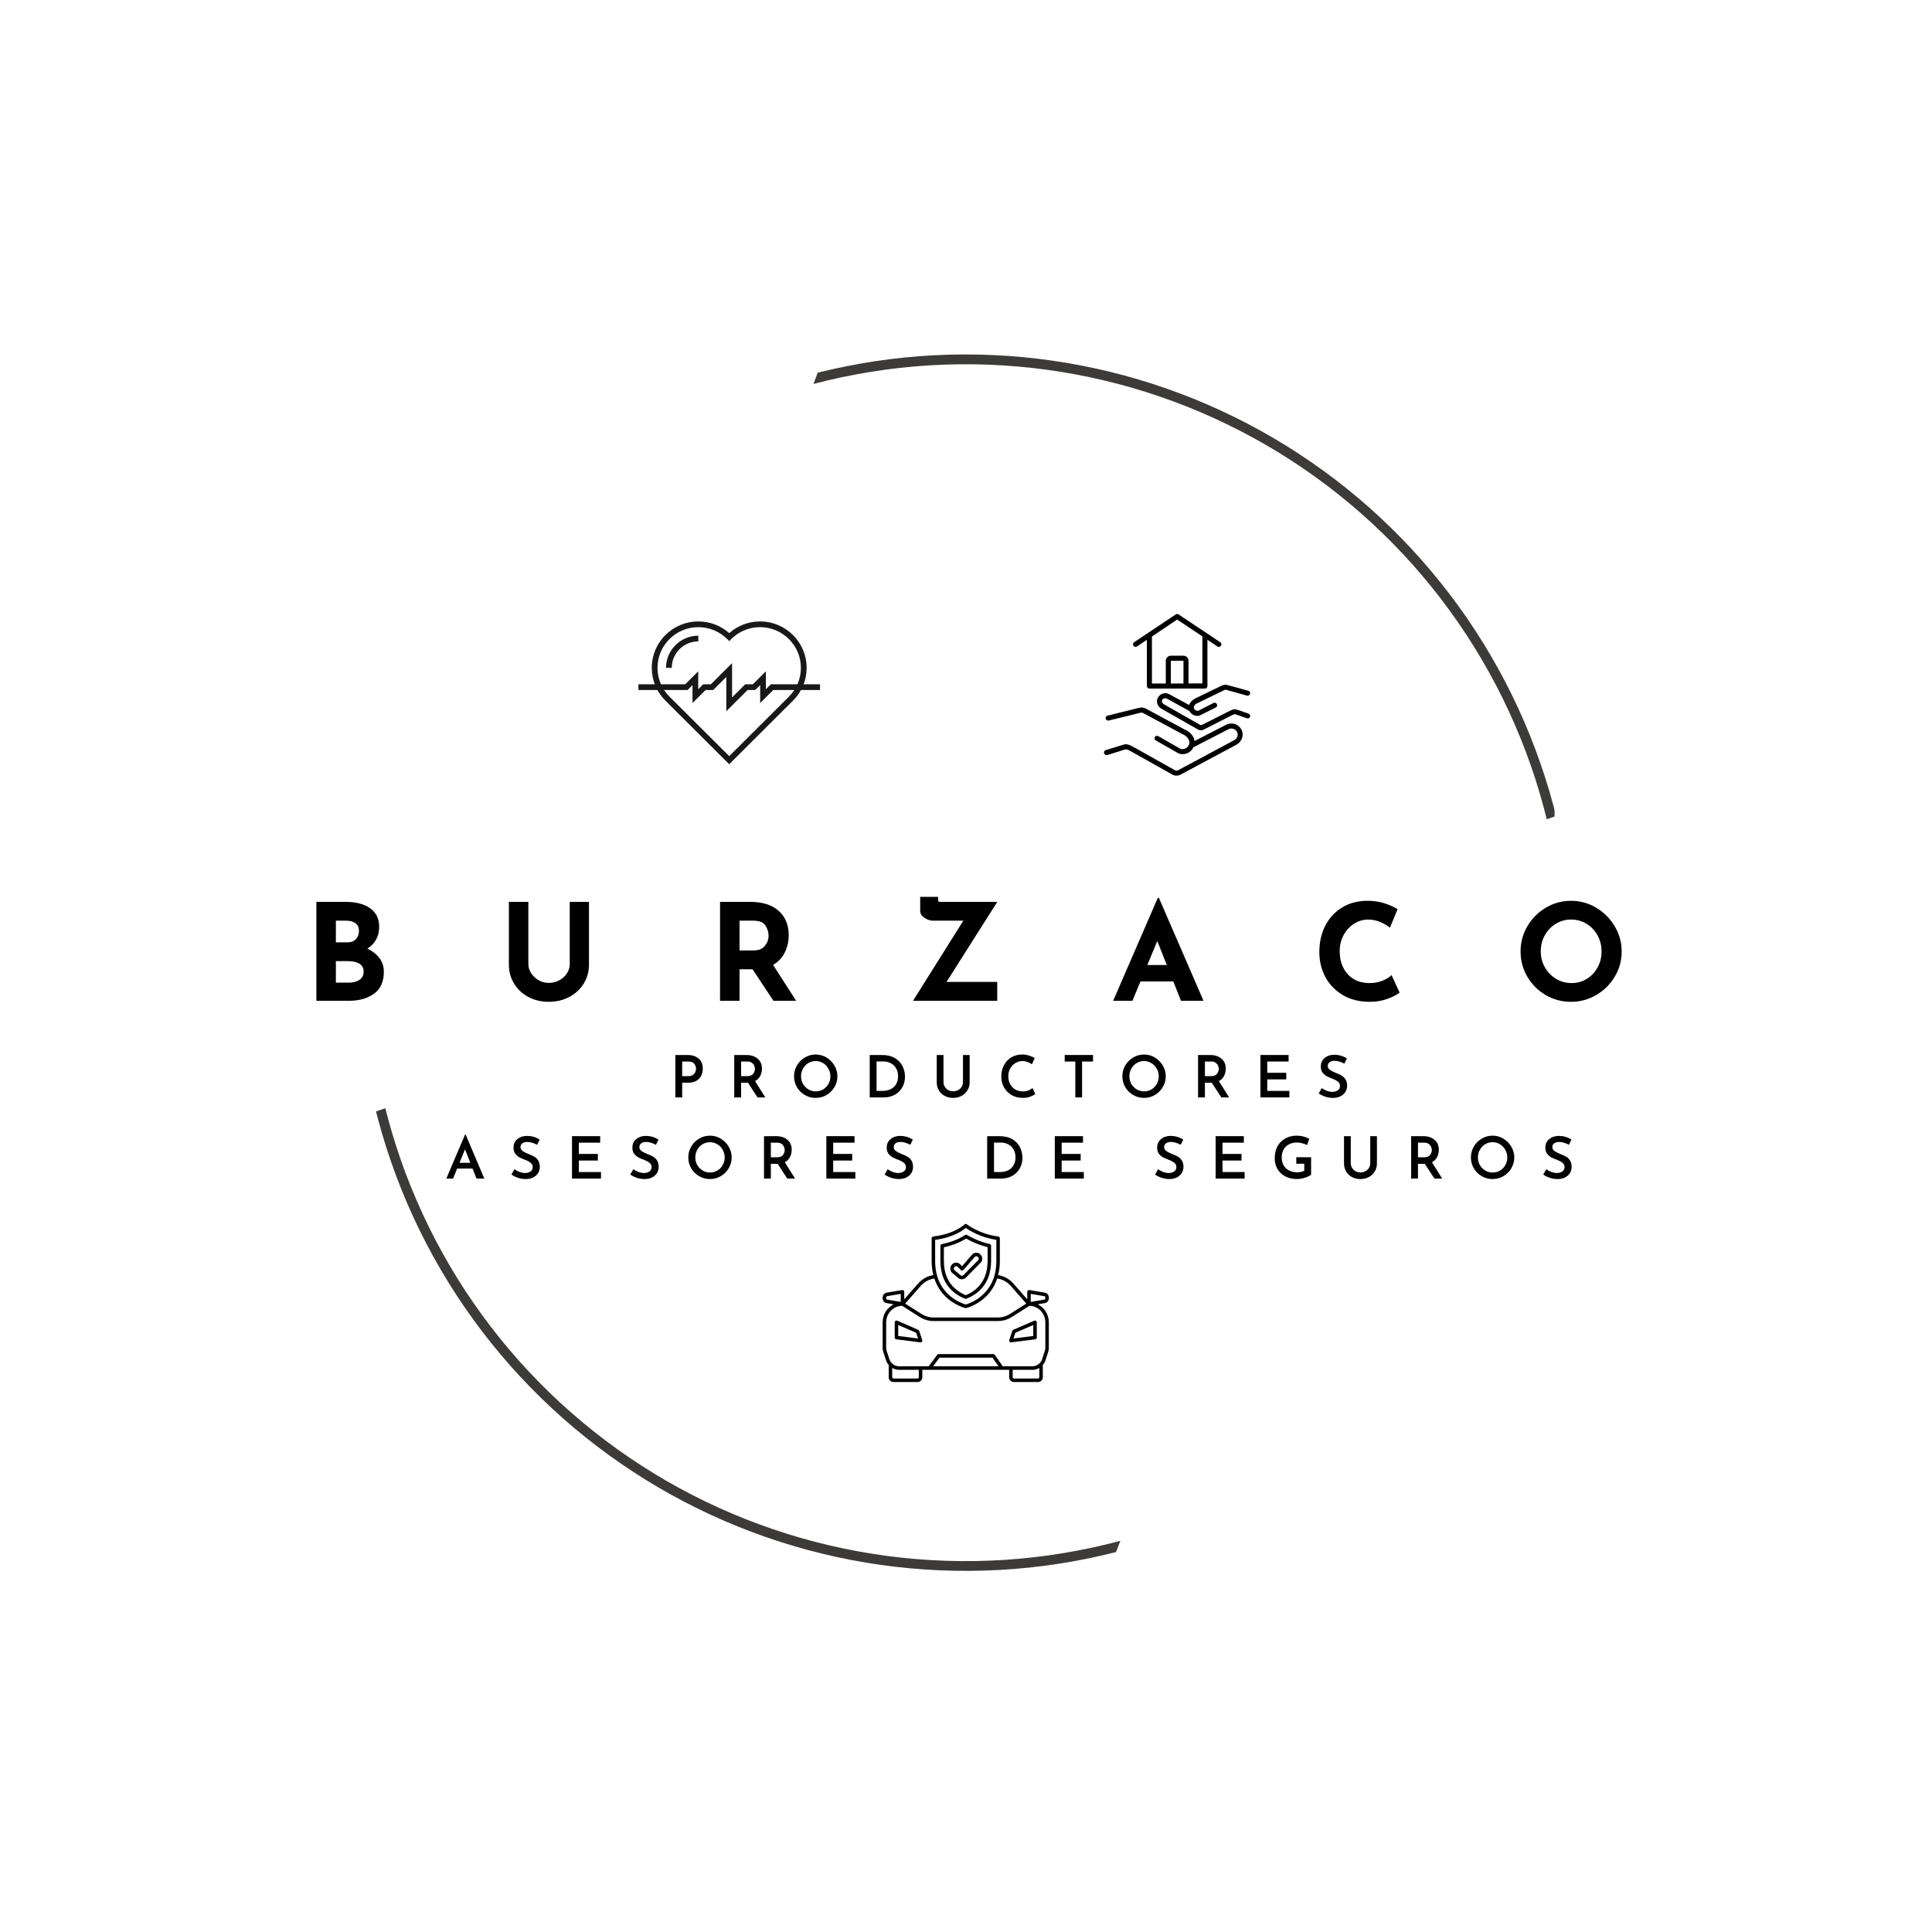 <svg xmlns="http://www.w3.org/2000/svg" xmlns:xlink="http://www.w3.org/1999/xlink" width="500" zoomAndPan="magnify" viewBox="0 0 375 375" height="500" preserveAspectRatio="xMidYMid meet" version="1.0"><defs><g/><clipPath id="76c13dfb88"><path d="M 72.984 68 L 301.734 68 L 301.734 305 L 72.984 305 Z M 72.984 68 " clip-rule="nonzero"/></clipPath><clipPath id="e84c3e56e3"><path d="M 126 120.605 L 157 120.605 L 157 148.355 L 126 148.355 Z M 126 120.605 " clip-rule="nonzero"/></clipPath><clipPath id="9184b28103"><path d="M 123.914 128 L 159.164 128 L 159.164 139 L 123.914 139 Z M 123.914 128 " clip-rule="nonzero"/></clipPath><clipPath id="1ea56bd98a"><path d="M 214.234 137 L 242 137 L 242 150.605 L 214.234 150.605 Z M 214.234 137 " clip-rule="nonzero"/></clipPath><clipPath id="9da6249db9"><path d="M 224 132 L 242.734 132 L 242.734 142 L 224 142 Z M 224 132 " clip-rule="nonzero"/></clipPath><clipPath id="2398c9c398"><path d="M 219 119.105 L 238 119.105 L 238 134 L 219 134 Z M 219 119.105 " clip-rule="nonzero"/></clipPath><clipPath id="0bf1e9555d"><path d="M 171.324 237.512 L 203.574 237.512 L 203.574 268.262 L 171.324 268.262 Z M 171.324 237.512 " clip-rule="nonzero"/></clipPath></defs><g clip-path="url(#76c13dfb88)"><path fill="#3d3b3a" d="M 158.703 72.344 C 160.559 71.879 162.426 71.461 164.301 71.086 C 166.176 70.711 168.059 70.383 169.953 70.098 C 171.844 69.816 173.742 69.578 175.645 69.387 C 177.547 69.195 179.453 69.051 181.363 68.953 C 183.273 68.855 185.184 68.805 187.098 68.797 C 189.012 68.793 190.922 68.832 192.832 68.922 C 194.742 69.008 196.648 69.141 198.555 69.32 C 200.457 69.5 202.355 69.727 204.25 70 C 206.145 70.273 208.027 70.59 209.906 70.953 C 211.785 71.32 213.652 71.727 215.512 72.184 C 217.367 72.637 219.215 73.137 221.047 73.68 C 222.879 74.227 224.699 74.816 226.504 75.449 C 228.309 76.082 230.098 76.758 231.871 77.477 C 233.641 78.195 235.395 78.957 237.129 79.762 C 238.867 80.566 240.582 81.414 242.273 82.301 C 243.969 83.191 245.641 84.121 247.289 85.09 C 248.938 86.059 250.562 87.066 252.16 88.117 C 253.762 89.164 255.332 90.25 256.883 91.375 C 258.43 92.5 259.945 93.66 261.438 94.859 C 262.926 96.059 264.387 97.293 265.82 98.562 C 267.25 99.832 268.648 101.137 270.016 102.473 C 271.383 103.812 272.715 105.18 274.016 106.582 C 275.316 107.984 276.582 109.418 277.812 110.883 C 279.047 112.348 280.238 113.84 281.398 115.359 C 282.559 116.883 283.68 118.434 284.762 120.008 C 285.844 121.586 286.887 123.188 287.895 124.812 C 288.898 126.441 289.863 128.09 290.789 129.766 C 291.715 131.438 292.598 133.133 293.441 134.852 C 294.285 136.566 295.086 138.305 295.844 140.059 C 296.602 141.816 297.316 143.59 297.988 145.379 C 298.66 147.172 299.289 148.977 299.875 150.797 C 300.461 152.617 301 154.453 301.496 156.301 C 301.68 156.98 301.855 157.676 302.031 158.387 L 300.227 159.016 C 300.043 158.273 299.852 157.531 299.652 156.793 C 299.164 154.961 298.629 153.141 298.051 151.336 C 297.469 149.531 296.848 147.742 296.18 145.969 C 295.512 144.195 294.801 142.438 294.047 140.699 C 293.297 138.957 292.5 137.238 291.664 135.535 C 290.824 133.836 289.945 132.156 289.027 130.5 C 288.105 128.84 287.148 127.207 286.148 125.598 C 285.148 123.984 284.109 122.402 283.031 120.84 C 281.957 119.281 280.84 117.75 279.688 116.242 C 278.535 114.738 277.348 113.262 276.121 111.816 C 274.898 110.367 273.641 108.953 272.344 107.566 C 271.051 106.18 269.723 104.828 268.363 103.508 C 267.004 102.188 265.613 100.902 264.188 99.648 C 262.766 98.398 261.312 97.18 259.828 96 C 258.348 94.816 256.836 93.672 255.297 92.566 C 253.758 91.461 252.195 90.391 250.602 89.359 C 249.012 88.328 247.395 87.34 245.758 86.387 C 244.117 85.438 242.453 84.523 240.77 83.656 C 239.086 82.785 237.383 81.957 235.656 81.168 C 233.934 80.383 232.191 79.641 230.43 78.938 C 228.668 78.238 226.891 77.578 225.098 76.965 C 223.305 76.352 221.496 75.781 219.676 75.254 C 217.852 74.73 216.02 74.25 214.176 73.812 C 212.332 73.375 210.477 72.984 208.613 72.641 C 206.746 72.297 204.875 71.996 202.996 71.742 C 201.121 71.488 199.234 71.281 197.348 71.121 C 195.457 70.961 193.566 70.844 191.672 70.777 C 189.777 70.707 187.883 70.684 185.988 70.707 C 184.09 70.734 182.199 70.805 180.305 70.922 C 178.414 71.035 176.523 71.199 174.641 71.41 C 172.758 71.617 170.879 71.875 169.008 72.176 C 167.137 72.477 165.273 72.824 163.418 73.215 C 161.562 73.609 159.719 74.047 157.887 74.527 C 158.172 73.809 158.449 73.086 158.703 72.352 Z M 74.789 215.098 C 74.945 215.707 75.098 216.312 75.262 216.918 C 75.754 218.754 76.289 220.578 76.871 222.387 C 77.453 224.195 78.078 225.988 78.746 227.77 C 79.418 229.547 80.129 231.309 80.887 233.051 C 81.641 234.797 82.438 236.52 83.281 238.223 C 84.121 239.93 85 241.613 85.926 243.273 C 86.848 244.934 87.812 246.57 88.812 248.188 C 89.816 249.801 90.859 251.387 91.941 252.949 C 93.023 254.512 94.141 256.047 95.301 257.559 C 96.457 259.066 97.648 260.543 98.879 261.992 C 100.105 263.441 101.371 264.859 102.672 266.246 C 103.969 267.633 105.301 268.988 106.668 270.312 C 108.031 271.633 109.43 272.922 110.859 274.172 C 112.285 275.426 113.746 276.645 115.234 277.824 C 116.723 279.008 118.238 280.152 119.781 281.258 C 121.328 282.367 122.898 283.434 124.496 284.465 C 126.094 285.496 127.715 286.484 129.359 287.438 C 131.004 288.387 132.672 289.297 134.363 290.164 C 136.055 291.035 137.762 291.863 139.496 292.645 C 141.227 293.43 142.973 294.172 144.742 294.871 C 146.508 295.57 148.293 296.227 150.09 296.836 C 151.891 297.449 153.703 298.016 155.531 298.539 C 157.359 299.059 159.199 299.539 161.047 299.969 C 162.898 300.402 164.758 300.789 166.629 301.129 C 168.5 301.469 170.375 301.766 172.258 302.016 C 174.145 302.262 176.031 302.465 177.926 302.621 C 179.82 302.777 181.719 302.887 183.617 302.949 C 185.516 303.012 187.414 303.027 189.316 303 C 191.215 302.969 193.113 302.891 195.012 302.77 C 196.906 302.645 198.801 302.473 200.688 302.258 C 202.574 302.043 204.457 301.777 206.332 301.469 C 208.207 301.16 210.074 300.809 211.934 300.406 C 213.789 300.008 215.637 299.562 217.473 299.07 C 217.176 299.789 216.891 300.516 216.625 301.254 C 214.766 301.727 212.898 302.152 211.02 302.535 C 209.141 302.918 207.254 303.254 205.359 303.543 C 203.465 303.836 201.562 304.078 199.656 304.277 C 197.75 304.473 195.84 304.625 193.926 304.73 C 192.012 304.836 190.098 304.895 188.18 304.902 C 186.262 304.914 184.344 304.879 182.43 304.797 C 180.516 304.715 178.602 304.586 176.695 304.414 C 174.785 304.238 172.883 304.016 170.984 303.75 C 169.086 303.48 167.195 303.168 165.312 302.809 C 163.43 302.449 161.555 302.043 159.691 301.59 C 157.828 301.141 155.977 300.645 154.137 300.102 C 152.301 299.562 150.477 298.977 148.664 298.344 C 146.855 297.715 145.059 297.043 143.281 296.324 C 141.504 295.605 139.746 294.848 138.004 294.043 C 136.262 293.238 134.543 292.395 132.844 291.508 C 131.145 290.621 129.469 289.695 127.812 288.727 C 126.16 287.758 124.527 286.746 122.922 285.699 C 121.32 284.652 119.738 283.566 118.188 282.441 C 116.637 281.316 115.109 280.152 113.617 278.953 C 112.121 277.758 110.652 276.52 109.219 275.25 C 107.781 273.98 106.379 272.676 105.008 271.336 C 103.633 269.996 102.297 268.625 100.992 267.223 C 99.684 265.82 98.414 264.383 97.18 262.918 C 95.945 261.453 94.746 259.957 93.582 258.434 C 92.422 256.906 91.297 255.355 90.207 253.777 C 89.121 252.199 88.074 250.594 87.066 248.965 C 86.055 247.332 85.086 245.68 84.16 244.004 C 83.23 242.324 82.344 240.625 81.496 238.906 C 80.652 237.188 79.848 235.445 79.09 233.688 C 78.328 231.926 77.609 230.148 76.934 228.355 C 76.262 226.559 75.633 224.75 75.043 222.926 C 74.457 221.102 73.918 219.262 73.422 217.41 C 73.273 216.852 73.129 216.289 72.984 215.734 Z M 74.789 215.098 " fill-opacity="1" fill-rule="evenodd"/></g><g clip-path="url(#e84c3e56e3)"><path fill="#181818" d="M 141.539 148.336 L 129.16 136 C 127.449 134.301 126.508 132.035 126.508 129.625 C 126.508 124.66 130.559 120.621 135.543 120.621 C 137.773 120.621 139.883 121.422 141.539 122.891 C 143.191 121.422 145.301 120.621 147.531 120.621 C 152.516 120.621 156.566 124.66 156.566 129.625 C 156.566 132.031 155.629 134.293 153.922 135.992 Z M 135.543 121.73 C 131.176 121.73 127.621 125.273 127.621 129.625 C 127.621 131.738 128.445 133.723 129.949 135.215 L 141.539 146.766 L 153.133 135.211 C 154.629 133.719 155.453 131.734 155.453 129.625 C 155.453 125.273 151.898 121.73 147.531 121.73 C 145.418 121.73 143.426 122.551 141.93 124.043 L 141.539 124.438 L 141.145 124.043 C 139.648 122.551 137.66 121.73 135.543 121.73 Z M 135.543 121.73 " fill-opacity="1" fill-rule="nonzero"/></g><g clip-path="url(#9184b28103)"><path fill="#181818" d="M 140.98 138.043 L 140.98 131.391 L 138.43 133.934 L 136.949 133.934 L 134.414 136.457 L 134.414 132.977 L 133.457 133.934 L 123.914 133.934 L 123.914 132.824 L 132.996 132.824 L 135.527 130.301 L 135.527 133.777 L 136.488 132.824 L 137.969 132.824 L 142.094 128.711 L 142.094 135.367 L 144.645 132.824 L 146.125 132.824 L 148.66 130.301 L 148.66 133.777 L 149.617 132.824 L 159.164 132.824 L 159.164 133.934 L 150.078 133.934 L 147.547 136.457 L 147.547 132.977 L 146.586 133.934 L 145.105 133.934 Z M 140.98 138.043 " fill-opacity="1" fill-rule="nonzero"/></g><path fill="#181818" d="M 130.391 129.625 L 129.277 129.625 C 129.277 126.184 132.086 123.383 135.543 123.383 L 135.543 124.492 C 132.699 124.492 130.391 126.793 130.391 129.625 Z M 130.391 129.625 " fill-opacity="1" fill-rule="nonzero"/><g clip-path="url(#1ea56bd98a)"><path fill="#000000" d="M 214.922 146.555 L 218.371 145.477 C 218.641 145.379 219.008 145.574 219.402 145.77 L 227.629 150.383 C 227.629 150.383 227.652 150.383 227.652 150.406 C 227.871 150.504 228.117 150.555 228.363 150.555 C 228.633 150.555 228.902 150.48 229.145 150.355 L 240.043 144.52 C 241.094 143.93 241.512 142.605 240.949 141.574 C 240.652 141.059 240.188 140.668 239.625 140.52 C 239.062 140.348 238.449 140.422 237.961 140.691 L 231.863 143.832 C 231.742 142.852 230.91 141.992 230.004 141.625 L 222.484 137.578 C 222.168 137.406 221.801 137.305 221.434 137.332 C 221.359 137.332 221.285 137.332 214.969 138.902 C 214.699 138.977 214.555 139.246 214.602 139.488 C 214.676 139.758 214.945 139.906 215.191 139.859 C 217.539 139.27 221.066 138.41 221.48 138.312 C 221.652 138.312 221.852 138.363 221.996 138.461 L 229.539 142.508 C 229.562 142.508 229.562 142.531 229.586 142.531 C 230.395 142.852 230.957 143.66 230.859 144.273 C 230.785 144.664 230.566 144.984 230.223 145.207 C 229.879 145.402 229.488 145.449 229.121 145.352 L 224.812 142.875 C 224.566 142.754 224.273 142.824 224.152 143.047 C 224.027 143.293 224.102 143.586 224.324 143.707 L 228.707 146.211 C 228.73 146.234 228.754 146.234 228.805 146.262 C 229.047 146.332 229.293 146.383 229.539 146.383 C 229.98 146.383 230.395 146.262 230.762 146.039 C 231.152 145.793 231.473 145.449 231.645 145.035 C 231.691 145.035 231.719 145.008 231.766 144.984 L 238.426 141.551 C 238.719 141.402 239.039 141.355 239.355 141.453 C 239.676 141.551 239.945 141.746 240.09 142.039 C 240.41 142.605 240.164 143.34 239.578 143.66 L 228.68 149.5 C 228.508 149.598 228.289 149.598 228.094 149.523 L 219.965 144.961 L 219.867 144.91 C 219.352 144.641 218.715 144.297 218.055 144.543 L 214.625 145.598 C 214.355 145.672 214.234 145.941 214.309 146.211 C 214.383 146.48 214.652 146.629 214.922 146.555 Z M 214.922 146.555 " fill-opacity="1" fill-rule="nonzero"/></g><g clip-path="url(#9da6249db9)"><path fill="#000000" d="M 230.812 136.84 L 227.016 134.781 C 226.23 134.312 225.254 134.582 224.789 135.344 C 224.566 135.688 224.52 136.105 224.617 136.523 C 224.715 136.938 225.008 137.305 225.375 137.527 L 232.477 141.574 C 232.672 141.699 232.891 141.746 233.113 141.746 C 233.285 141.746 233.457 141.723 233.602 141.648 C 233.602 141.648 233.625 141.648 233.625 141.625 L 239.109 138.828 L 239.184 138.805 C 239.406 138.703 239.648 138.582 239.773 138.633 L 242.023 139.418 C 242.27 139.516 242.562 139.367 242.637 139.121 C 242.734 138.875 242.59 138.582 242.344 138.508 L 240.113 137.75 C 239.602 137.551 239.109 137.773 238.77 137.945 L 233.211 140.742 C 233.137 140.766 233.039 140.766 232.965 140.715 L 225.863 136.668 C 225.719 136.57 225.598 136.422 225.547 136.25 C 225.523 136.152 225.496 135.98 225.598 135.836 C 225.766 135.539 226.184 135.441 226.5 135.613 L 230.836 137.992 C 230.836 137.992 230.859 137.992 230.859 137.992 C 230.98 138.262 231.203 138.484 231.449 138.656 C 231.742 138.852 232.059 138.949 232.402 138.949 C 232.551 138.949 232.723 138.926 232.867 138.875 C 232.891 138.875 232.941 138.852 232.965 138.828 L 235.977 137.332 C 236.223 137.207 236.32 136.914 236.199 136.668 C 236.074 136.422 235.781 136.324 235.535 136.449 L 232.621 137.945 C 232.426 137.992 232.207 137.945 232.035 137.848 C 231.863 137.723 231.742 137.551 231.719 137.355 C 231.668 137.035 232.035 136.594 232.5 136.449 C 232.523 136.449 232.523 136.422 232.551 136.422 L 237.641 133.945 C 237.715 133.898 237.812 133.871 237.91 133.871 C 238.254 133.969 240.531 134.582 242.023 135.023 C 242.293 135.098 242.562 134.953 242.637 134.684 C 242.711 134.41 242.562 134.141 242.293 134.07 C 238.082 132.914 238.035 132.914 237.961 132.914 C 237.691 132.891 237.422 132.965 237.176 133.062 L 232.109 135.516 C 231.547 135.762 231.008 136.25 230.812 136.84 Z M 230.812 136.84 " fill-opacity="1" fill-rule="nonzero"/></g><g clip-path="url(#2398c9c398)"><path fill="#000000" d="M 220.676 125.484 L 222.609 124.184 L 222.609 133.16 C 222.609 133.43 222.828 133.652 223.098 133.652 L 233.871 133.652 C 234.141 133.652 234.359 133.43 234.359 133.16 L 234.359 124.184 L 236.297 125.484 C 236.367 125.531 236.469 125.555 236.566 125.555 C 236.711 125.555 236.883 125.484 236.98 125.336 C 237.129 125.113 237.078 124.797 236.836 124.648 L 228.754 119.254 C 228.582 119.152 228.387 119.152 228.215 119.254 L 220.137 124.648 C 219.914 124.797 219.844 125.113 219.988 125.336 C 220.137 125.555 220.453 125.629 220.676 125.484 Z M 227.262 132.672 L 227.262 128.254 L 229.711 128.254 L 229.711 132.672 Z M 228.484 120.258 L 233.383 123.52 C 233.383 123.547 233.383 123.57 233.383 123.57 L 233.383 132.645 L 230.688 132.645 L 230.688 128.254 C 230.688 127.715 230.246 127.273 229.711 127.273 L 227.262 127.273 C 226.723 127.273 226.281 127.715 226.281 128.254 L 226.281 132.672 L 223.59 132.672 L 223.59 123.594 C 223.59 123.57 223.59 123.547 223.59 123.547 Z M 228.484 120.258 " fill-opacity="1" fill-rule="nonzero"/></g><g fill="#000000" fill-opacity="1"><g transform="translate(58.927, 194.25)"><g><path d="M 12.375 -10.125 C 13.375 -9.656 14.156 -9.039 14.719 -8.281 C 15.289 -7.531 15.578 -6.656 15.578 -5.656 C 15.578 -3.707 14.938 -2.273 13.656 -1.359 C 12.375 -0.453 10.781 0 8.875 0 L 2.484 0 L 2.484 -19.203 L 8.109 -19.203 C 10.148 -19.203 11.754 -18.785 12.922 -17.953 C 14.086 -17.129 14.672 -15.938 14.672 -14.375 C 14.672 -13.414 14.469 -12.578 14.062 -11.859 C 13.664 -11.141 13.102 -10.562 12.375 -10.125 Z M 6.266 -11.344 L 8.562 -11.344 C 9.258 -11.344 9.797 -11.555 10.172 -11.984 C 10.555 -12.41 10.75 -12.938 10.75 -13.562 C 10.75 -14.207 10.531 -14.695 10.094 -15.031 C 9.664 -15.375 9.066 -15.547 8.297 -15.547 L 6.266 -15.547 Z M 8.688 -3.516 C 9.57 -3.516 10.285 -3.691 10.828 -4.047 C 11.379 -4.41 11.656 -4.945 11.656 -5.656 C 11.656 -7.02 10.578 -7.703 8.422 -7.703 L 6.266 -7.703 L 6.266 -3.516 Z M 8.688 -3.516 "/></g></g></g><g fill="#000000" fill-opacity="1"><g transform="translate(96.68, 194.25)"><g><path d="M 5.875 -7.094 C 5.875 -6.488 6.055 -5.906 6.422 -5.344 C 6.785 -4.789 7.27 -4.336 7.875 -3.984 C 8.488 -3.641 9.145 -3.469 9.844 -3.469 C 10.582 -3.469 11.266 -3.641 11.891 -3.984 C 12.523 -4.336 13.02 -4.789 13.375 -5.344 C 13.727 -5.906 13.906 -6.488 13.906 -7.094 L 13.906 -19.203 L 17.641 -19.203 L 17.641 -7.016 C 17.641 -5.641 17.289 -4.398 16.594 -3.297 C 15.895 -2.191 14.953 -1.332 13.766 -0.719 C 12.578 -0.102 11.27 0.203 9.844 0.203 C 8.414 0.203 7.109 -0.102 5.922 -0.719 C 4.742 -1.332 3.812 -2.191 3.125 -3.297 C 2.438 -4.398 2.094 -5.641 2.094 -7.016 L 2.094 -19.203 L 5.875 -19.203 Z M 5.875 -7.094 "/></g></g></g><g fill="#000000" fill-opacity="1"><g transform="translate(137.276, 194.25)"><g><path d="M 12.844 0 L 8.797 -6.109 L 6.266 -6.109 L 6.266 0 L 2.484 0 L 2.484 -19.203 L 8.297 -19.203 C 10.68 -19.203 12.531 -18.625 13.844 -17.469 C 15.156 -16.312 15.812 -14.734 15.812 -12.734 C 15.812 -11.547 15.562 -10.438 15.062 -9.406 C 14.57 -8.375 13.812 -7.562 12.781 -6.969 L 17.25 0 Z M 6.266 -9.766 L 8.953 -9.766 C 9.973 -9.766 10.719 -10.062 11.188 -10.656 C 11.664 -11.258 11.906 -11.91 11.906 -12.609 C 11.906 -13.297 11.703 -13.957 11.297 -14.594 C 10.898 -15.227 10.125 -15.547 8.969 -15.547 L 6.266 -15.547 Z M 6.266 -9.766 "/></g></g></g><g fill="#000000" fill-opacity="1"><g transform="translate(176.046, 194.25)"><g><path d="M 7.672 -3.656 L 17.516 -3.656 L 17.516 0 L 1.172 0 L 10.938 -15.547 L 5.094 -15.547 C 4.5 -15.547 3.926 -15.734 3.375 -16.109 C 2.832 -16.484 2.562 -16.926 2.562 -17.438 L 2.562 -20.172 L 6.031 -20.172 L 6.031 -19.812 C 6.031 -19.508 6.062 -19.328 6.125 -19.266 C 6.195 -19.203 6.312 -19.176 6.469 -19.188 C 6.625 -19.195 6.754 -19.203 6.859 -19.203 L 17.531 -19.203 Z M 7.672 -3.656 "/></g></g></g><g fill="#000000" fill-opacity="1"><g transform="translate(215.755, 194.25)"><g><path d="M 11.984 -3.75 L 5.609 -3.75 L 4.047 0 L 0.312 0 L 8.969 -19.969 L 9.188 -19.969 L 17.844 0 L 13.469 0 Z M 10.719 -6.938 L 8.875 -11.609 L 6.938 -6.938 Z M 10.719 -6.938 "/></g></g></g><g fill="#000000" fill-opacity="1"><g transform="translate(254.786, 194.25)"><g><path d="M 16.875 -1.594 C 16.395 -1.188 15.625 -0.785 14.562 -0.391 C 13.5 0.004 12.344 0.203 11.094 0.203 C 9.094 0.203 7.352 -0.227 5.875 -1.094 C 4.395 -1.969 3.258 -3.141 2.469 -4.609 C 1.688 -6.078 1.297 -7.691 1.297 -9.453 C 1.297 -11.379 1.688 -13.098 2.469 -14.609 C 3.258 -16.117 4.359 -17.297 5.766 -18.141 C 7.172 -18.984 8.797 -19.406 10.641 -19.406 C 11.805 -19.406 12.883 -19.25 13.875 -18.938 C 14.875 -18.625 15.742 -18.234 16.484 -17.766 L 15 -14.188 C 13.625 -15.238 12.219 -15.766 10.781 -15.766 C 9.801 -15.766 8.883 -15.492 8.031 -14.953 C 7.188 -14.41 6.508 -13.672 6 -12.734 C 5.5 -11.805 5.25 -10.781 5.25 -9.656 C 5.25 -8.414 5.484 -7.332 5.953 -6.406 C 6.422 -5.477 7.086 -4.75 7.953 -4.219 C 8.828 -3.695 9.848 -3.438 11.016 -3.438 C 11.953 -3.438 12.797 -3.586 13.547 -3.891 C 14.297 -4.203 14.883 -4.566 15.312 -4.984 Z M 16.875 -1.594 "/></g></g></g><g fill="#000000" fill-opacity="1"><g transform="translate(293.843, 194.25)"><g><path d="M 1.297 -9.578 C 1.297 -11.316 1.734 -12.941 2.609 -14.453 C 3.492 -15.961 4.688 -17.164 6.188 -18.062 C 7.695 -18.957 9.332 -19.406 11.094 -19.406 C 12.844 -19.406 14.469 -18.957 15.969 -18.062 C 17.477 -17.164 18.68 -15.961 19.578 -14.453 C 20.473 -12.941 20.922 -11.316 20.922 -9.578 C 20.922 -7.805 20.473 -6.172 19.578 -4.672 C 18.68 -3.172 17.477 -1.984 15.969 -1.109 C 14.469 -0.234 12.844 0.203 11.094 0.203 C 9.312 0.203 7.672 -0.234 6.172 -1.109 C 4.68 -1.984 3.492 -3.172 2.609 -4.672 C 1.734 -6.172 1.297 -7.805 1.297 -9.578 Z M 5.219 -9.578 C 5.219 -8.461 5.484 -7.438 6.016 -6.5 C 6.547 -5.562 7.266 -4.816 8.172 -4.266 C 9.086 -3.711 10.102 -3.438 11.219 -3.438 C 12.301 -3.438 13.285 -3.711 14.172 -4.266 C 15.055 -4.816 15.75 -5.555 16.25 -6.484 C 16.758 -7.41 17.016 -8.441 17.016 -9.578 C 17.016 -10.723 16.754 -11.766 16.234 -12.703 C 15.711 -13.641 15.004 -14.383 14.109 -14.938 C 13.211 -15.488 12.211 -15.766 11.109 -15.766 C 10.016 -15.766 9.02 -15.488 8.125 -14.938 C 7.227 -14.383 6.52 -13.641 6 -12.703 C 5.477 -11.766 5.219 -10.723 5.219 -9.578 Z M 5.219 -9.578 "/></g></g></g><g fill="#000000" fill-opacity="1"><g transform="translate(129.959, 213.009)"><g><path d="M 3.469 -8.234 C 4.395 -8.234 5.125 -8 5.656 -7.531 C 6.188 -7.062 6.453 -6.414 6.453 -5.594 C 6.453 -5.113 6.352 -4.664 6.156 -4.25 C 5.969 -3.844 5.664 -3.508 5.25 -3.25 C 4.832 -2.988 4.297 -2.859 3.641 -2.859 L 2.453 -2.859 L 2.453 0 L 1.125 0 L 1.125 -8.234 Z M 3.641 -4.125 C 4.004 -4.125 4.297 -4.203 4.516 -4.359 C 4.742 -4.516 4.906 -4.703 5 -4.922 C 5.094 -5.148 5.141 -5.363 5.141 -5.562 C 5.141 -5.914 5.023 -6.238 4.797 -6.531 C 4.578 -6.82 4.203 -6.969 3.672 -6.969 L 2.453 -6.969 L 2.453 -4.125 Z M 3.641 -4.125 "/></g></g></g><g fill="#000000" fill-opacity="1"><g transform="translate(141.394, 213.009)"><g><path d="M 5.641 0 L 3.781 -2.859 L 2.453 -2.859 L 2.453 0 L 1.125 0 L 1.125 -8.234 L 3.453 -8.234 C 4.367 -8.234 5.102 -8 5.656 -7.531 C 6.219 -7.062 6.5 -6.414 6.5 -5.594 C 6.5 -5.082 6.391 -4.609 6.172 -4.172 C 5.953 -3.742 5.613 -3.41 5.156 -3.172 L 7.156 0 Z M 2.453 -4.125 L 3.625 -4.125 C 4.156 -4.125 4.539 -4.27 4.781 -4.562 C 5.02 -4.852 5.141 -5.18 5.141 -5.547 C 5.141 -5.754 5.094 -5.961 5 -6.172 C 4.906 -6.391 4.75 -6.578 4.531 -6.734 C 4.312 -6.891 4.023 -6.969 3.672 -6.969 L 2.453 -6.969 Z M 2.453 -4.125 "/></g></g></g><g fill="#000000" fill-opacity="1"><g transform="translate(153.495, 213.009)"><g><path d="M 0.625 -4.109 C 0.625 -4.859 0.812 -5.555 1.188 -6.203 C 1.562 -6.848 2.07 -7.363 2.719 -7.75 C 3.363 -8.133 4.066 -8.328 4.828 -8.328 C 5.586 -8.328 6.285 -8.133 6.922 -7.75 C 7.566 -7.363 8.082 -6.844 8.469 -6.188 C 8.852 -5.539 9.047 -4.848 9.047 -4.109 C 9.047 -3.348 8.852 -2.645 8.469 -2 C 8.094 -1.363 7.582 -0.852 6.938 -0.469 C 6.289 -0.094 5.586 0.094 4.828 0.094 C 4.066 0.094 3.363 -0.094 2.719 -0.469 C 2.07 -0.844 1.562 -1.348 1.188 -1.984 C 0.812 -2.629 0.625 -3.336 0.625 -4.109 Z M 1.984 -4.109 C 1.984 -3.566 2.109 -3.07 2.359 -2.625 C 2.617 -2.188 2.969 -1.832 3.406 -1.562 C 3.852 -1.301 4.336 -1.172 4.859 -1.172 C 5.379 -1.172 5.852 -1.301 6.281 -1.562 C 6.719 -1.82 7.062 -2.176 7.312 -2.625 C 7.562 -3.07 7.688 -3.566 7.688 -4.109 C 7.688 -4.641 7.555 -5.129 7.297 -5.578 C 7.047 -6.035 6.703 -6.395 6.266 -6.656 C 5.828 -6.926 5.348 -7.062 4.828 -7.062 C 4.297 -7.062 3.812 -6.926 3.375 -6.656 C 2.945 -6.395 2.609 -6.035 2.359 -5.578 C 2.109 -5.129 1.984 -4.641 1.984 -4.109 Z M 1.984 -4.109 "/></g></g></g><g fill="#000000" fill-opacity="1"><g transform="translate(167.689, 213.009)"><g><path d="M 1.125 -8.234 L 3.469 -8.234 C 4.5 -8.234 5.352 -8.031 6.031 -7.625 C 6.707 -7.219 7.195 -6.691 7.5 -6.047 C 7.812 -5.41 7.969 -4.727 7.969 -4 C 7.969 -3.207 7.781 -2.504 7.406 -1.891 C 7.039 -1.285 6.547 -0.816 5.922 -0.484 C 5.297 -0.16 4.613 0 3.875 0 L 1.125 0 Z M 3.625 -1.266 C 4.219 -1.266 4.738 -1.375 5.188 -1.594 C 5.633 -1.812 5.984 -2.133 6.234 -2.562 C 6.492 -2.988 6.625 -3.5 6.625 -4.094 C 6.625 -4.738 6.484 -5.281 6.203 -5.719 C 5.93 -6.156 5.582 -6.473 5.156 -6.672 C 4.727 -6.879 4.285 -6.984 3.828 -6.984 L 2.453 -6.984 L 2.453 -1.266 Z M 3.625 -1.266 "/></g></g></g><g fill="#000000" fill-opacity="1"><g transform="translate(180.819, 213.009)"><g><path d="M 2.312 -2.969 C 2.312 -2.645 2.395 -2.348 2.562 -2.078 C 2.727 -1.805 2.953 -1.586 3.234 -1.422 C 3.523 -1.266 3.844 -1.188 4.188 -1.188 C 4.539 -1.188 4.863 -1.266 5.156 -1.422 C 5.445 -1.578 5.676 -1.789 5.844 -2.062 C 6.008 -2.344 6.094 -2.645 6.094 -2.969 L 6.094 -8.234 L 7.391 -8.234 L 7.391 -2.938 C 7.391 -2.344 7.242 -1.816 6.953 -1.359 C 6.672 -0.898 6.285 -0.539 5.797 -0.281 C 5.305 -0.031 4.77 0.094 4.188 0.094 C 3.594 0.094 3.051 -0.031 2.562 -0.281 C 2.082 -0.539 1.703 -0.898 1.422 -1.359 C 1.141 -1.816 1 -2.344 1 -2.938 L 1 -8.234 L 2.312 -8.234 Z M 2.312 -2.969 "/></g></g></g><g fill="#000000" fill-opacity="1"><g transform="translate(193.724, 213.009)"><g><path d="M 7.234 -0.641 C 6.992 -0.473 6.66 -0.305 6.234 -0.141 C 5.805 0.016 5.344 0.094 4.844 0.094 C 3.988 0.094 3.242 -0.094 2.609 -0.469 C 1.973 -0.844 1.484 -1.344 1.141 -1.969 C 0.797 -2.602 0.625 -3.297 0.625 -4.047 C 0.625 -4.867 0.797 -5.602 1.141 -6.25 C 1.484 -6.906 1.961 -7.414 2.578 -7.781 C 3.191 -8.145 3.891 -8.328 4.672 -8.328 C 5.148 -8.328 5.594 -8.258 6 -8.125 C 6.414 -8 6.785 -7.836 7.109 -7.641 L 6.578 -6.422 C 5.973 -6.848 5.352 -7.062 4.719 -7.062 C 4.238 -7.062 3.785 -6.93 3.359 -6.672 C 2.941 -6.41 2.609 -6.055 2.359 -5.609 C 2.109 -5.16 1.984 -4.664 1.984 -4.125 C 1.984 -3.562 2.098 -3.055 2.328 -2.609 C 2.566 -2.16 2.895 -1.805 3.312 -1.547 C 3.738 -1.297 4.234 -1.172 4.797 -1.172 C 5.191 -1.172 5.551 -1.227 5.875 -1.344 C 6.195 -1.469 6.469 -1.629 6.688 -1.828 Z M 7.234 -0.641 "/></g></g></g><g fill="#000000" fill-opacity="1"><g transform="translate(206.108, 213.009)"><g><path d="M 6.047 -8.234 L 6.047 -6.969 L 3.922 -6.969 L 3.922 0 L 2.609 0 L 2.609 -6.969 L 0.547 -6.969 L 0.547 -8.234 Z M 6.047 -8.234 "/></g></g></g><g fill="#000000" fill-opacity="1"><g transform="translate(217.226, 213.009)"><g><path d="M 0.625 -4.109 C 0.625 -4.859 0.812 -5.555 1.188 -6.203 C 1.562 -6.848 2.07 -7.363 2.719 -7.75 C 3.363 -8.133 4.066 -8.328 4.828 -8.328 C 5.586 -8.328 6.285 -8.133 6.922 -7.75 C 7.566 -7.363 8.082 -6.844 8.469 -6.188 C 8.852 -5.539 9.047 -4.848 9.047 -4.109 C 9.047 -3.348 8.852 -2.645 8.469 -2 C 8.094 -1.363 7.582 -0.852 6.938 -0.469 C 6.289 -0.094 5.586 0.094 4.828 0.094 C 4.066 0.094 3.363 -0.094 2.719 -0.469 C 2.07 -0.844 1.562 -1.348 1.188 -1.984 C 0.812 -2.629 0.625 -3.336 0.625 -4.109 Z M 1.984 -4.109 C 1.984 -3.566 2.109 -3.07 2.359 -2.625 C 2.617 -2.188 2.969 -1.832 3.406 -1.562 C 3.852 -1.301 4.336 -1.172 4.859 -1.172 C 5.379 -1.172 5.852 -1.301 6.281 -1.562 C 6.719 -1.82 7.062 -2.176 7.312 -2.625 C 7.562 -3.07 7.688 -3.566 7.688 -4.109 C 7.688 -4.641 7.555 -5.129 7.297 -5.578 C 7.047 -6.035 6.703 -6.395 6.266 -6.656 C 5.828 -6.926 5.348 -7.062 4.828 -7.062 C 4.297 -7.062 3.812 -6.926 3.375 -6.656 C 2.945 -6.395 2.609 -6.035 2.359 -5.578 C 2.109 -5.129 1.984 -4.641 1.984 -4.109 Z M 1.984 -4.109 "/></g></g></g><g fill="#000000" fill-opacity="1"><g transform="translate(231.42, 213.009)"><g><path d="M 5.641 0 L 3.781 -2.859 L 2.453 -2.859 L 2.453 0 L 1.125 0 L 1.125 -8.234 L 3.453 -8.234 C 4.367 -8.234 5.102 -8 5.656 -7.531 C 6.219 -7.062 6.5 -6.414 6.5 -5.594 C 6.5 -5.082 6.391 -4.609 6.172 -4.172 C 5.953 -3.742 5.613 -3.41 5.156 -3.172 L 7.156 0 Z M 2.453 -4.125 L 3.625 -4.125 C 4.156 -4.125 4.539 -4.27 4.781 -4.562 C 5.02 -4.852 5.141 -5.18 5.141 -5.547 C 5.141 -5.754 5.094 -5.961 5 -6.172 C 4.906 -6.391 4.75 -6.578 4.531 -6.734 C 4.312 -6.891 4.023 -6.969 3.672 -6.969 L 2.453 -6.969 Z M 2.453 -4.125 "/></g></g></g><g fill="#000000" fill-opacity="1"><g transform="translate(243.521, 213.009)"><g><path d="M 6.594 -8.234 L 6.594 -6.969 L 2.453 -6.969 L 2.453 -4.781 L 6.141 -4.781 L 6.141 -3.5 L 2.453 -3.5 L 2.453 -1.266 L 6.75 -1.266 L 6.75 0 L 1.125 0 L 1.125 -8.234 Z M 6.594 -8.234 "/></g></g></g><g fill="#000000" fill-opacity="1"><g transform="translate(255.487, 213.009)"><g><path d="M 5.453 -6.562 C 4.742 -6.926 4.113 -7.109 3.562 -7.109 C 3.156 -7.109 2.832 -7.02 2.594 -6.844 C 2.352 -6.664 2.234 -6.414 2.234 -6.094 C 2.234 -5.789 2.383 -5.535 2.688 -5.328 C 2.988 -5.117 3.406 -4.91 3.938 -4.703 C 4.344 -4.555 4.691 -4.391 4.984 -4.203 C 5.273 -4.023 5.516 -3.773 5.703 -3.453 C 5.891 -3.141 5.984 -2.742 5.984 -2.266 C 5.984 -1.828 5.875 -1.43 5.656 -1.078 C 5.438 -0.723 5.117 -0.438 4.703 -0.219 C 4.285 -0.008 3.797 0.094 3.234 0.094 C 2.734 0.094 2.242 0.016 1.766 -0.141 C 1.285 -0.297 0.852 -0.508 0.469 -0.781 L 1.062 -1.812 C 1.344 -1.602 1.672 -1.426 2.047 -1.281 C 2.43 -1.145 2.785 -1.078 3.109 -1.078 C 3.504 -1.078 3.852 -1.172 4.156 -1.359 C 4.457 -1.555 4.609 -1.852 4.609 -2.25 C 4.609 -2.562 4.484 -2.82 4.234 -3.031 C 3.984 -3.25 3.629 -3.445 3.172 -3.625 C 2.711 -3.789 2.328 -3.957 2.016 -4.125 C 1.703 -4.301 1.43 -4.539 1.203 -4.844 C 0.984 -5.156 0.875 -5.539 0.875 -6 C 0.875 -6.664 1.102 -7.203 1.562 -7.609 C 2.02 -8.023 2.625 -8.25 3.375 -8.281 C 3.914 -8.281 4.391 -8.219 4.797 -8.094 C 5.211 -7.969 5.598 -7.789 5.953 -7.562 Z M 5.453 -6.562 "/></g></g></g><g fill="#000000" fill-opacity="1"><g transform="translate(86.365, 228.759)"><g><path d="M 5.359 -1.938 L 2.359 -1.938 L 1.578 0 L 0.266 0 L 3.922 -8.578 L 4 -8.578 L 7.641 0 L 6.125 0 Z M 4.922 -3.062 L 3.891 -5.672 L 2.828 -3.062 Z M 4.922 -3.062 "/></g></g></g><g fill="#000000" fill-opacity="1"><g transform="translate(98.795, 228.759)"><g><path d="M 5.453 -6.562 C 4.742 -6.926 4.113 -7.109 3.562 -7.109 C 3.156 -7.109 2.832 -7.02 2.594 -6.844 C 2.352 -6.664 2.234 -6.414 2.234 -6.094 C 2.234 -5.789 2.383 -5.535 2.688 -5.328 C 2.988 -5.117 3.406 -4.91 3.938 -4.703 C 4.344 -4.555 4.691 -4.391 4.984 -4.203 C 5.273 -4.023 5.516 -3.773 5.703 -3.453 C 5.891 -3.141 5.984 -2.742 5.984 -2.266 C 5.984 -1.828 5.875 -1.43 5.656 -1.078 C 5.438 -0.723 5.117 -0.438 4.703 -0.219 C 4.285 -0.008 3.797 0.094 3.234 0.094 C 2.734 0.094 2.242 0.016 1.766 -0.141 C 1.285 -0.297 0.852 -0.508 0.469 -0.781 L 1.062 -1.812 C 1.344 -1.602 1.672 -1.426 2.047 -1.281 C 2.43 -1.145 2.785 -1.078 3.109 -1.078 C 3.504 -1.078 3.852 -1.172 4.156 -1.359 C 4.457 -1.555 4.609 -1.852 4.609 -2.25 C 4.609 -2.562 4.484 -2.82 4.234 -3.031 C 3.984 -3.25 3.629 -3.445 3.172 -3.625 C 2.711 -3.789 2.328 -3.957 2.016 -4.125 C 1.703 -4.301 1.43 -4.539 1.203 -4.844 C 0.984 -5.156 0.875 -5.539 0.875 -6 C 0.875 -6.664 1.102 -7.203 1.562 -7.609 C 2.02 -8.023 2.625 -8.25 3.375 -8.281 C 3.914 -8.281 4.391 -8.219 4.797 -8.094 C 5.211 -7.969 5.598 -7.789 5.953 -7.562 Z M 5.453 -6.562 "/></g></g></g><g fill="#000000" fill-opacity="1"><g transform="translate(109.901, 228.759)"><g><path d="M 6.594 -8.234 L 6.594 -6.969 L 2.453 -6.969 L 2.453 -4.781 L 6.141 -4.781 L 6.141 -3.5 L 2.453 -3.5 L 2.453 -1.266 L 6.75 -1.266 L 6.75 0 L 1.125 0 L 1.125 -8.234 Z M 6.594 -8.234 "/></g></g></g><g fill="#000000" fill-opacity="1"><g transform="translate(121.867, 228.759)"><g><path d="M 5.453 -6.562 C 4.742 -6.926 4.113 -7.109 3.562 -7.109 C 3.156 -7.109 2.832 -7.02 2.594 -6.844 C 2.352 -6.664 2.234 -6.414 2.234 -6.094 C 2.234 -5.789 2.383 -5.535 2.688 -5.328 C 2.988 -5.117 3.406 -4.91 3.938 -4.703 C 4.344 -4.555 4.691 -4.391 4.984 -4.203 C 5.273 -4.023 5.516 -3.773 5.703 -3.453 C 5.891 -3.141 5.984 -2.742 5.984 -2.266 C 5.984 -1.828 5.875 -1.43 5.656 -1.078 C 5.438 -0.723 5.117 -0.438 4.703 -0.219 C 4.285 -0.008 3.797 0.094 3.234 0.094 C 2.734 0.094 2.242 0.016 1.766 -0.141 C 1.285 -0.297 0.852 -0.508 0.469 -0.781 L 1.062 -1.812 C 1.344 -1.602 1.672 -1.426 2.047 -1.281 C 2.43 -1.145 2.785 -1.078 3.109 -1.078 C 3.504 -1.078 3.852 -1.172 4.156 -1.359 C 4.457 -1.555 4.609 -1.852 4.609 -2.25 C 4.609 -2.562 4.484 -2.82 4.234 -3.031 C 3.984 -3.25 3.629 -3.445 3.172 -3.625 C 2.711 -3.789 2.328 -3.957 2.016 -4.125 C 1.703 -4.301 1.43 -4.539 1.203 -4.844 C 0.984 -5.156 0.875 -5.539 0.875 -6 C 0.875 -6.664 1.102 -7.203 1.562 -7.609 C 2.02 -8.023 2.625 -8.25 3.375 -8.281 C 3.914 -8.281 4.391 -8.219 4.797 -8.094 C 5.211 -7.969 5.598 -7.789 5.953 -7.562 Z M 5.453 -6.562 "/></g></g></g><g fill="#000000" fill-opacity="1"><g transform="translate(132.974, 228.759)"><g><path d="M 0.625 -4.109 C 0.625 -4.859 0.812 -5.555 1.188 -6.203 C 1.562 -6.848 2.07 -7.363 2.719 -7.75 C 3.363 -8.133 4.066 -8.328 4.828 -8.328 C 5.586 -8.328 6.285 -8.133 6.922 -7.75 C 7.566 -7.363 8.082 -6.844 8.469 -6.188 C 8.852 -5.539 9.047 -4.848 9.047 -4.109 C 9.047 -3.348 8.852 -2.645 8.469 -2 C 8.094 -1.363 7.582 -0.852 6.938 -0.469 C 6.289 -0.094 5.586 0.094 4.828 0.094 C 4.066 0.094 3.363 -0.094 2.719 -0.469 C 2.07 -0.844 1.562 -1.348 1.188 -1.984 C 0.812 -2.629 0.625 -3.336 0.625 -4.109 Z M 1.984 -4.109 C 1.984 -3.566 2.109 -3.07 2.359 -2.625 C 2.617 -2.188 2.969 -1.832 3.406 -1.562 C 3.852 -1.301 4.336 -1.172 4.859 -1.172 C 5.379 -1.172 5.852 -1.301 6.281 -1.562 C 6.719 -1.82 7.062 -2.176 7.312 -2.625 C 7.562 -3.07 7.688 -3.566 7.688 -4.109 C 7.688 -4.641 7.555 -5.129 7.297 -5.578 C 7.047 -6.035 6.703 -6.395 6.266 -6.656 C 5.828 -6.926 5.348 -7.062 4.828 -7.062 C 4.297 -7.062 3.812 -6.926 3.375 -6.656 C 2.945 -6.395 2.609 -6.035 2.359 -5.578 C 2.109 -5.129 1.984 -4.641 1.984 -4.109 Z M 1.984 -4.109 "/></g></g></g><g fill="#000000" fill-opacity="1"><g transform="translate(147.167, 228.759)"><g><path d="M 5.641 0 L 3.781 -2.859 L 2.453 -2.859 L 2.453 0 L 1.125 0 L 1.125 -8.234 L 3.453 -8.234 C 4.367 -8.234 5.102 -8 5.656 -7.531 C 6.219 -7.062 6.5 -6.414 6.5 -5.594 C 6.5 -5.082 6.391 -4.609 6.172 -4.172 C 5.953 -3.742 5.613 -3.41 5.156 -3.172 L 7.156 0 Z M 2.453 -4.125 L 3.625 -4.125 C 4.156 -4.125 4.539 -4.27 4.781 -4.562 C 5.02 -4.852 5.141 -5.18 5.141 -5.547 C 5.141 -5.754 5.094 -5.961 5 -6.172 C 4.906 -6.391 4.75 -6.578 4.531 -6.734 C 4.312 -6.891 4.023 -6.969 3.672 -6.969 L 2.453 -6.969 Z M 2.453 -4.125 "/></g></g></g><g fill="#000000" fill-opacity="1"><g transform="translate(159.269, 228.759)"><g><path d="M 6.594 -8.234 L 6.594 -6.969 L 2.453 -6.969 L 2.453 -4.781 L 6.141 -4.781 L 6.141 -3.5 L 2.453 -3.5 L 2.453 -1.266 L 6.75 -1.266 L 6.75 0 L 1.125 0 L 1.125 -8.234 Z M 6.594 -8.234 "/></g></g></g><g fill="#000000" fill-opacity="1"><g transform="translate(171.235, 228.759)"><g><path d="M 5.453 -6.562 C 4.742 -6.926 4.113 -7.109 3.562 -7.109 C 3.156 -7.109 2.832 -7.02 2.594 -6.844 C 2.352 -6.664 2.234 -6.414 2.234 -6.094 C 2.234 -5.789 2.383 -5.535 2.688 -5.328 C 2.988 -5.117 3.406 -4.91 3.938 -4.703 C 4.344 -4.555 4.691 -4.391 4.984 -4.203 C 5.273 -4.023 5.516 -3.773 5.703 -3.453 C 5.891 -3.141 5.984 -2.742 5.984 -2.266 C 5.984 -1.828 5.875 -1.43 5.656 -1.078 C 5.438 -0.723 5.117 -0.438 4.703 -0.219 C 4.285 -0.008 3.797 0.094 3.234 0.094 C 2.734 0.094 2.242 0.016 1.766 -0.141 C 1.285 -0.297 0.852 -0.508 0.469 -0.781 L 1.062 -1.812 C 1.344 -1.602 1.672 -1.426 2.047 -1.281 C 2.43 -1.145 2.785 -1.078 3.109 -1.078 C 3.504 -1.078 3.852 -1.172 4.156 -1.359 C 4.457 -1.555 4.609 -1.852 4.609 -2.25 C 4.609 -2.562 4.484 -2.82 4.234 -3.031 C 3.984 -3.25 3.629 -3.445 3.172 -3.625 C 2.711 -3.789 2.328 -3.957 2.016 -4.125 C 1.703 -4.301 1.43 -4.539 1.203 -4.844 C 0.984 -5.156 0.875 -5.539 0.875 -6 C 0.875 -6.664 1.102 -7.203 1.562 -7.609 C 2.02 -8.023 2.625 -8.25 3.375 -8.281 C 3.914 -8.281 4.391 -8.219 4.797 -8.094 C 5.211 -7.969 5.598 -7.789 5.953 -7.562 Z M 5.453 -6.562 "/></g></g></g><g fill="#000000" fill-opacity="1"><g transform="translate(182.341, 228.759)"><g/></g></g><g fill="#000000" fill-opacity="1"><g transform="translate(190.485, 228.759)"><g><path d="M 1.125 -8.234 L 3.469 -8.234 C 4.5 -8.234 5.352 -8.031 6.031 -7.625 C 6.707 -7.219 7.195 -6.691 7.5 -6.047 C 7.812 -5.41 7.969 -4.727 7.969 -4 C 7.969 -3.207 7.781 -2.504 7.406 -1.891 C 7.039 -1.285 6.547 -0.816 5.922 -0.484 C 5.297 -0.16 4.613 0 3.875 0 L 1.125 0 Z M 3.625 -1.266 C 4.219 -1.266 4.738 -1.375 5.188 -1.594 C 5.633 -1.812 5.984 -2.133 6.234 -2.562 C 6.492 -2.988 6.625 -3.5 6.625 -4.094 C 6.625 -4.738 6.484 -5.281 6.203 -5.719 C 5.93 -6.156 5.582 -6.473 5.156 -6.672 C 4.727 -6.879 4.285 -6.984 3.828 -6.984 L 2.453 -6.984 L 2.453 -1.266 Z M 3.625 -1.266 "/></g></g></g><g fill="#000000" fill-opacity="1"><g transform="translate(203.615, 228.759)"><g><path d="M 6.594 -8.234 L 6.594 -6.969 L 2.453 -6.969 L 2.453 -4.781 L 6.141 -4.781 L 6.141 -3.5 L 2.453 -3.5 L 2.453 -1.266 L 6.75 -1.266 L 6.75 0 L 1.125 0 L 1.125 -8.234 Z M 6.594 -8.234 "/></g></g></g><g fill="#000000" fill-opacity="1"><g transform="translate(215.581, 228.759)"><g/></g></g><g fill="#000000" fill-opacity="1"><g transform="translate(223.725, 228.759)"><g><path d="M 5.453 -6.562 C 4.742 -6.926 4.113 -7.109 3.562 -7.109 C 3.156 -7.109 2.832 -7.02 2.594 -6.844 C 2.352 -6.664 2.234 -6.414 2.234 -6.094 C 2.234 -5.789 2.383 -5.535 2.688 -5.328 C 2.988 -5.117 3.406 -4.91 3.938 -4.703 C 4.344 -4.555 4.691 -4.391 4.984 -4.203 C 5.273 -4.023 5.516 -3.773 5.703 -3.453 C 5.891 -3.141 5.984 -2.742 5.984 -2.266 C 5.984 -1.828 5.875 -1.43 5.656 -1.078 C 5.438 -0.723 5.117 -0.438 4.703 -0.219 C 4.285 -0.008 3.797 0.094 3.234 0.094 C 2.734 0.094 2.242 0.016 1.766 -0.141 C 1.285 -0.297 0.852 -0.508 0.469 -0.781 L 1.062 -1.812 C 1.344 -1.602 1.672 -1.426 2.047 -1.281 C 2.43 -1.145 2.785 -1.078 3.109 -1.078 C 3.504 -1.078 3.852 -1.172 4.156 -1.359 C 4.457 -1.555 4.609 -1.852 4.609 -2.25 C 4.609 -2.562 4.484 -2.82 4.234 -3.031 C 3.984 -3.25 3.629 -3.445 3.172 -3.625 C 2.711 -3.789 2.328 -3.957 2.016 -4.125 C 1.703 -4.301 1.43 -4.539 1.203 -4.844 C 0.984 -5.156 0.875 -5.539 0.875 -6 C 0.875 -6.664 1.102 -7.203 1.562 -7.609 C 2.02 -8.023 2.625 -8.25 3.375 -8.281 C 3.914 -8.281 4.391 -8.219 4.797 -8.094 C 5.211 -7.969 5.598 -7.789 5.953 -7.562 Z M 5.453 -6.562 "/></g></g></g><g fill="#000000" fill-opacity="1"><g transform="translate(234.831, 228.759)"><g><path d="M 6.594 -8.234 L 6.594 -6.969 L 2.453 -6.969 L 2.453 -4.781 L 6.141 -4.781 L 6.141 -3.5 L 2.453 -3.5 L 2.453 -1.266 L 6.75 -1.266 L 6.75 0 L 1.125 0 L 1.125 -8.234 Z M 6.594 -8.234 "/></g></g></g><g fill="#000000" fill-opacity="1"><g transform="translate(246.797, 228.759)"><g><path d="M 7.688 -0.766 C 7.457 -0.547 7.062 -0.348 6.5 -0.172 C 5.938 0.004 5.422 0.094 4.953 0.094 C 4.086 0.094 3.328 -0.078 2.672 -0.422 C 2.016 -0.773 1.508 -1.254 1.156 -1.859 C 0.801 -2.461 0.625 -3.148 0.625 -3.922 C 0.625 -4.848 0.812 -5.645 1.188 -6.312 C 1.57 -6.977 2.086 -7.477 2.734 -7.812 C 3.379 -8.156 4.086 -8.328 4.859 -8.328 C 5.328 -8.328 5.773 -8.27 6.203 -8.156 C 6.629 -8.051 7.004 -7.906 7.328 -7.719 L 6.906 -6.5 C 6.676 -6.633 6.375 -6.75 6 -6.844 C 5.625 -6.945 5.297 -7 5.016 -7 C 4.078 -7 3.336 -6.738 2.797 -6.219 C 2.254 -5.695 1.984 -4.969 1.984 -4.031 C 1.984 -3.477 2.109 -2.988 2.359 -2.562 C 2.609 -2.133 2.961 -1.801 3.422 -1.562 C 3.879 -1.332 4.398 -1.219 4.984 -1.219 C 5.254 -1.219 5.508 -1.242 5.75 -1.297 C 5.988 -1.348 6.191 -1.414 6.359 -1.5 L 6.359 -2.875 L 4.812 -2.875 L 4.812 -4.141 L 7.688 -4.141 Z M 7.688 -0.766 "/></g></g></g><g fill="#000000" fill-opacity="1"><g transform="translate(259.871, 228.759)"><g><path d="M 2.312 -2.969 C 2.312 -2.645 2.395 -2.348 2.562 -2.078 C 2.727 -1.805 2.953 -1.586 3.234 -1.422 C 3.523 -1.266 3.844 -1.188 4.188 -1.188 C 4.539 -1.188 4.863 -1.266 5.156 -1.422 C 5.445 -1.578 5.676 -1.789 5.844 -2.062 C 6.008 -2.344 6.094 -2.645 6.094 -2.969 L 6.094 -8.234 L 7.391 -8.234 L 7.391 -2.938 C 7.391 -2.344 7.242 -1.816 6.953 -1.359 C 6.672 -0.898 6.285 -0.539 5.797 -0.281 C 5.305 -0.031 4.77 0.094 4.188 0.094 C 3.594 0.094 3.051 -0.031 2.562 -0.281 C 2.082 -0.539 1.703 -0.898 1.422 -1.359 C 1.141 -1.816 1 -2.344 1 -2.938 L 1 -8.234 L 2.312 -8.234 Z M 2.312 -2.969 "/></g></g></g><g fill="#000000" fill-opacity="1"><g transform="translate(272.776, 228.759)"><g><path d="M 5.641 0 L 3.781 -2.859 L 2.453 -2.859 L 2.453 0 L 1.125 0 L 1.125 -8.234 L 3.453 -8.234 C 4.367 -8.234 5.102 -8 5.656 -7.531 C 6.219 -7.062 6.5 -6.414 6.5 -5.594 C 6.5 -5.082 6.391 -4.609 6.172 -4.172 C 5.953 -3.742 5.613 -3.41 5.156 -3.172 L 7.156 0 Z M 2.453 -4.125 L 3.625 -4.125 C 4.156 -4.125 4.539 -4.27 4.781 -4.562 C 5.02 -4.852 5.141 -5.18 5.141 -5.547 C 5.141 -5.754 5.094 -5.961 5 -6.172 C 4.906 -6.391 4.75 -6.578 4.531 -6.734 C 4.312 -6.891 4.023 -6.969 3.672 -6.969 L 2.453 -6.969 Z M 2.453 -4.125 "/></g></g></g><g fill="#000000" fill-opacity="1"><g transform="translate(284.877, 228.759)"><g><path d="M 0.625 -4.109 C 0.625 -4.859 0.812 -5.555 1.188 -6.203 C 1.562 -6.848 2.07 -7.363 2.719 -7.75 C 3.363 -8.133 4.066 -8.328 4.828 -8.328 C 5.586 -8.328 6.285 -8.133 6.922 -7.75 C 7.566 -7.363 8.082 -6.844 8.469 -6.188 C 8.852 -5.539 9.047 -4.848 9.047 -4.109 C 9.047 -3.348 8.852 -2.645 8.469 -2 C 8.094 -1.363 7.582 -0.852 6.938 -0.469 C 6.289 -0.094 5.586 0.094 4.828 0.094 C 4.066 0.094 3.363 -0.094 2.719 -0.469 C 2.07 -0.844 1.562 -1.348 1.188 -1.984 C 0.812 -2.629 0.625 -3.336 0.625 -4.109 Z M 1.984 -4.109 C 1.984 -3.566 2.109 -3.07 2.359 -2.625 C 2.617 -2.188 2.969 -1.832 3.406 -1.562 C 3.852 -1.301 4.336 -1.172 4.859 -1.172 C 5.379 -1.172 5.852 -1.301 6.281 -1.562 C 6.719 -1.82 7.062 -2.176 7.312 -2.625 C 7.562 -3.07 7.688 -3.566 7.688 -4.109 C 7.688 -4.641 7.555 -5.129 7.297 -5.578 C 7.047 -6.035 6.703 -6.395 6.266 -6.656 C 5.828 -6.926 5.348 -7.062 4.828 -7.062 C 4.297 -7.062 3.812 -6.926 3.375 -6.656 C 2.945 -6.395 2.609 -6.035 2.359 -5.578 C 2.109 -5.129 1.984 -4.641 1.984 -4.109 Z M 1.984 -4.109 "/></g></g></g><g fill="#000000" fill-opacity="1"><g transform="translate(299.071, 228.759)"><g><path d="M 5.453 -6.562 C 4.742 -6.926 4.113 -7.109 3.562 -7.109 C 3.156 -7.109 2.832 -7.02 2.594 -6.844 C 2.352 -6.664 2.234 -6.414 2.234 -6.094 C 2.234 -5.789 2.383 -5.535 2.688 -5.328 C 2.988 -5.117 3.406 -4.91 3.938 -4.703 C 4.344 -4.555 4.691 -4.391 4.984 -4.203 C 5.273 -4.023 5.516 -3.773 5.703 -3.453 C 5.891 -3.141 5.984 -2.742 5.984 -2.266 C 5.984 -1.828 5.875 -1.43 5.656 -1.078 C 5.438 -0.723 5.117 -0.438 4.703 -0.219 C 4.285 -0.008 3.797 0.094 3.234 0.094 C 2.734 0.094 2.242 0.016 1.766 -0.141 C 1.285 -0.297 0.852 -0.508 0.469 -0.781 L 1.062 -1.812 C 1.344 -1.602 1.672 -1.426 2.047 -1.281 C 2.43 -1.145 2.785 -1.078 3.109 -1.078 C 3.504 -1.078 3.852 -1.172 4.156 -1.359 C 4.457 -1.555 4.609 -1.852 4.609 -2.25 C 4.609 -2.562 4.484 -2.82 4.234 -3.031 C 3.984 -3.25 3.629 -3.445 3.172 -3.625 C 2.711 -3.789 2.328 -3.957 2.016 -4.125 C 1.703 -4.301 1.43 -4.539 1.203 -4.844 C 0.984 -5.156 0.875 -5.539 0.875 -6 C 0.875 -6.664 1.102 -7.203 1.562 -7.609 C 2.02 -8.023 2.625 -8.25 3.375 -8.281 C 3.914 -8.281 4.391 -8.219 4.797 -8.094 C 5.211 -7.969 5.598 -7.789 5.953 -7.562 Z M 5.453 -6.562 "/></g></g></g><g clip-path="url(#0bf1e9555d)"><path fill="#000000" d="M 203.574 252.012 L 203.574 251.828 C 203.574 251.371 203.25 250.98 202.805 250.906 L 199.785 250.395 C 199.688 250.379 199.586 250.406 199.508 250.473 C 199.434 250.539 199.391 250.633 199.391 250.734 L 199.391 252.199 L 196.699 249.137 C 195.926 248.25 194.887 247.68 193.742 247.496 C 193.949 246.684 194.07 245.773 194.07 244.75 L 194.07 240.348 C 194.07 240.176 193.941 240.027 193.773 240.008 C 190.059 239.535 187.688 237.652 187.664 237.633 C 187.527 237.523 187.336 237.535 187.211 237.656 C 187.191 237.676 185.293 239.539 181.133 240.004 C 180.961 240.023 180.832 240.172 180.832 240.348 L 180.832 244.75 C 180.832 245.773 180.953 246.684 181.156 247.496 C 180.016 247.68 178.977 248.25 178.199 249.137 L 175.512 252.199 L 175.512 250.734 C 175.512 250.633 175.469 250.539 175.395 250.473 C 175.316 250.406 175.215 250.379 175.117 250.395 L 172.098 250.906 C 171.652 250.98 171.324 251.371 171.324 251.828 L 171.324 252.012 C 171.324 252.469 171.652 252.859 172.098 252.934 L 173.469 253.164 C 172.199 253.801 171.324 255.129 171.324 256.656 L 171.324 261.602 C 171.324 261.895 171.371 262.184 171.465 262.461 L 171.98 264.031 C 172.094 264.375 172.27 264.684 172.496 264.949 L 172.496 267.316 C 172.496 267.832 172.91 268.254 173.418 268.254 L 178.098 268.254 C 178.605 268.254 179.02 267.832 179.02 267.316 L 179.02 265.883 L 195.879 265.883 L 195.879 267.316 C 195.879 267.832 196.297 268.254 196.805 268.254 L 201.48 268.254 C 201.992 268.254 202.406 267.832 202.406 267.316 L 202.406 264.949 C 202.633 264.684 202.809 264.375 202.922 264.031 L 203.438 262.461 C 203.531 262.184 203.574 261.895 203.574 261.602 L 203.574 256.656 C 203.574 255.129 202.703 253.801 201.434 253.164 L 202.805 252.934 C 203.25 252.859 203.574 252.469 203.574 252.012 Z M 181.512 240.652 C 184.961 240.203 186.855 238.855 187.469 238.344 C 188.148 238.828 190.277 240.188 193.391 240.648 L 193.391 244.75 C 193.391 245.801 193.262 246.77 193.004 247.656 C 192.992 247.68 192.988 247.703 192.984 247.727 C 192.516 249.285 191.652 250.586 190.398 251.621 C 189.098 252.695 187.777 253.113 187.449 253.203 C 187.125 253.109 185.801 252.691 184.504 251.621 C 183.25 250.59 182.387 249.285 181.918 247.73 C 181.914 247.703 181.906 247.676 181.898 247.652 C 181.641 246.766 181.512 245.797 181.512 244.75 Z M 178.707 249.594 C 179.398 248.805 180.328 248.305 181.352 248.16 C 181.988 250.082 183.105 251.363 184.098 252.176 C 185.711 253.492 187.309 253.879 187.375 253.895 C 187.398 253.898 187.426 253.902 187.449 253.902 C 187.477 253.902 187.504 253.898 187.527 253.895 C 187.594 253.879 189.191 253.492 190.805 252.176 C 191.797 251.363 192.914 250.082 193.551 248.16 C 194.57 248.305 195.504 248.805 196.191 249.594 L 199.207 253.027 L 196.008 255.055 C 195.32 255.488 194.523 255.723 193.711 255.723 L 181.191 255.723 C 180.379 255.723 179.582 255.488 178.895 255.055 L 175.695 253.027 Z M 172.211 252.254 C 172.09 252.234 172.004 252.133 172.004 252.012 L 172.004 251.828 C 172.004 251.707 172.09 251.605 172.211 251.586 L 174.832 251.141 L 174.832 252.699 Z M 178.34 267.316 C 178.34 267.453 178.23 267.566 178.098 267.566 L 173.418 267.566 C 173.285 267.566 173.176 267.453 173.176 267.316 L 173.176 265.516 C 173.574 265.754 174.035 265.883 174.52 265.883 L 178.34 265.883 Z M 181.113 265.195 L 182.359 263.516 L 192.637 263.516 L 193.812 265.195 Z M 201.727 267.316 C 201.727 267.453 201.617 267.566 201.48 267.566 L 196.805 267.566 C 196.668 267.566 196.559 267.453 196.559 267.316 L 196.559 265.883 L 200.383 265.883 C 200.867 265.883 201.328 265.754 201.727 265.516 Z M 202.898 256.656 L 202.898 261.602 C 202.898 261.82 202.863 262.035 202.793 262.242 L 202.277 263.812 C 202.184 264.102 202.027 264.355 201.828 264.566 C 201.828 264.57 201.828 264.57 201.824 264.57 C 201.457 264.961 200.941 265.195 200.383 265.195 L 194.641 265.195 L 193.09 262.973 C 193.027 262.883 192.922 262.828 192.812 262.828 L 182.188 262.828 C 182.082 262.828 181.98 262.879 181.918 262.965 L 180.266 265.195 L 174.52 265.195 C 173.961 265.195 173.445 264.961 173.078 264.57 L 173.074 264.566 C 172.875 264.355 172.719 264.102 172.625 263.812 L 172.109 262.242 C 172.039 262.035 172.004 261.82 172.004 261.602 L 172.004 256.656 C 172.004 254.918 173.375 253.5 175.078 253.449 L 178.531 255.637 C 179.332 256.141 180.25 256.41 181.191 256.41 L 193.711 256.41 C 194.652 256.41 195.57 256.141 196.367 255.637 L 199.82 253.449 C 201.527 253.5 202.898 254.918 202.898 256.656 Z M 200.066 252.699 L 200.066 251.141 L 202.691 251.586 C 202.812 251.605 202.898 251.707 202.898 251.828 L 202.898 252.012 C 202.898 252.133 202.812 252.234 202.691 252.254 Z M 200.066 252.699 " fill-opacity="1" fill-rule="nonzero"/></g><path fill="#000000" d="M 201.086 256.371 C 200.988 256.305 200.867 256.297 200.766 256.34 L 196.672 258.117 C 196.582 258.156 196.512 258.23 196.484 258.324 L 195.898 260.102 C 195.863 260.215 195.883 260.336 195.957 260.43 C 196.023 260.508 196.121 260.555 196.219 260.555 C 196.234 260.555 196.25 260.555 196.262 260.551 L 200.941 259.961 C 201.109 259.938 201.238 259.793 201.238 259.617 L 201.238 256.656 C 201.238 256.543 201.18 256.434 201.086 256.371 Z M 200.559 259.312 L 196.715 259.801 L 197.078 258.688 L 200.559 257.18 Z M 200.559 259.312 " fill-opacity="1" fill-rule="nonzero"/><path fill="#000000" d="M 192.105 241.457 C 190.145 241.012 188.621 240.258 187.688 239.707 C 187.578 239.641 187.441 239.645 187.336 239.711 C 186.465 240.277 184.973 241.047 182.801 241.484 C 182.645 241.516 182.531 241.656 182.531 241.82 L 182.531 244.75 C 182.531 247.305 183.383 249.324 185.062 250.754 C 185.949 251.504 186.867 251.91 187.336 252.082 C 187.371 252.094 187.41 252.102 187.449 252.102 C 187.492 252.102 187.531 252.094 187.566 252.082 C 188.035 251.91 188.953 251.504 189.84 250.754 C 191.52 249.324 192.371 247.305 192.371 244.75 L 192.371 241.793 C 192.371 241.629 192.262 241.492 192.105 241.457 Z M 191.695 244.75 C 191.695 247.094 190.922 248.934 189.402 250.227 C 188.664 250.852 187.902 251.215 187.449 251.391 C 187 251.215 186.238 250.852 185.5 250.227 C 183.98 248.934 183.207 247.094 183.207 244.75 L 183.207 242.102 C 185.199 241.664 186.629 240.961 187.527 240.402 C 188.465 240.941 189.891 241.625 191.695 242.066 Z M 191.695 244.75 " fill-opacity="1" fill-rule="nonzero"/><path fill="#000000" d="M 190.324 243.512 L 190.293 243.48 C 190.078 243.262 189.777 243.141 189.469 243.152 C 189.16 243.16 188.867 243.301 188.664 243.535 L 186.734 245.773 L 186.375 245.41 C 186.164 245.195 185.883 245.078 185.586 245.078 C 185.289 245.078 185.008 245.195 184.797 245.41 L 184.781 245.426 C 184.562 245.648 184.441 245.957 184.457 246.273 C 184.469 246.59 184.617 246.891 184.855 247.094 L 185.988 248.047 C 186.199 248.223 186.449 248.312 186.703 248.312 C 186.988 248.312 187.273 248.199 187.492 247.977 L 190.324 245.109 C 190.535 244.895 190.648 244.613 190.648 244.309 C 190.648 244.008 190.535 243.727 190.324 243.512 Z M 189.844 244.621 L 187.012 247.492 C 186.852 247.656 186.598 247.668 186.422 247.52 L 185.293 246.562 C 185.195 246.484 185.141 246.371 185.133 246.242 C 185.129 246.117 185.176 246 185.262 245.91 L 185.277 245.895 C 185.359 245.812 185.469 245.766 185.586 245.766 C 185.703 245.766 185.812 245.812 185.895 245.895 L 186.512 246.52 C 186.578 246.586 186.668 246.625 186.762 246.621 C 186.855 246.617 186.945 246.574 187.004 246.504 L 189.176 243.988 C 189.258 243.898 189.367 243.844 189.492 243.84 C 189.613 243.832 189.727 243.883 189.812 243.969 L 189.844 243.996 C 189.926 244.082 189.973 244.191 189.973 244.309 C 189.973 244.43 189.926 244.539 189.844 244.621 Z M 189.844 244.621 " fill-opacity="1" fill-rule="nonzero"/><path fill="#000000" d="M 179.004 260.102 L 178.418 258.324 C 178.387 258.23 178.32 258.156 178.23 258.117 L 174.137 256.34 C 174.031 256.297 173.914 256.305 173.816 256.371 C 173.723 256.434 173.664 256.543 173.664 256.656 L 173.664 259.617 C 173.664 259.793 173.793 259.938 173.961 259.961 L 178.641 260.551 C 178.652 260.555 178.668 260.555 178.68 260.555 C 178.781 260.555 178.879 260.508 178.945 260.43 C 179.02 260.336 179.039 260.215 179.004 260.102 Z M 174.344 259.312 L 174.344 257.18 L 177.824 258.688 L 178.188 259.801 Z M 174.344 259.312 " fill-opacity="1" fill-rule="nonzero"/></svg>